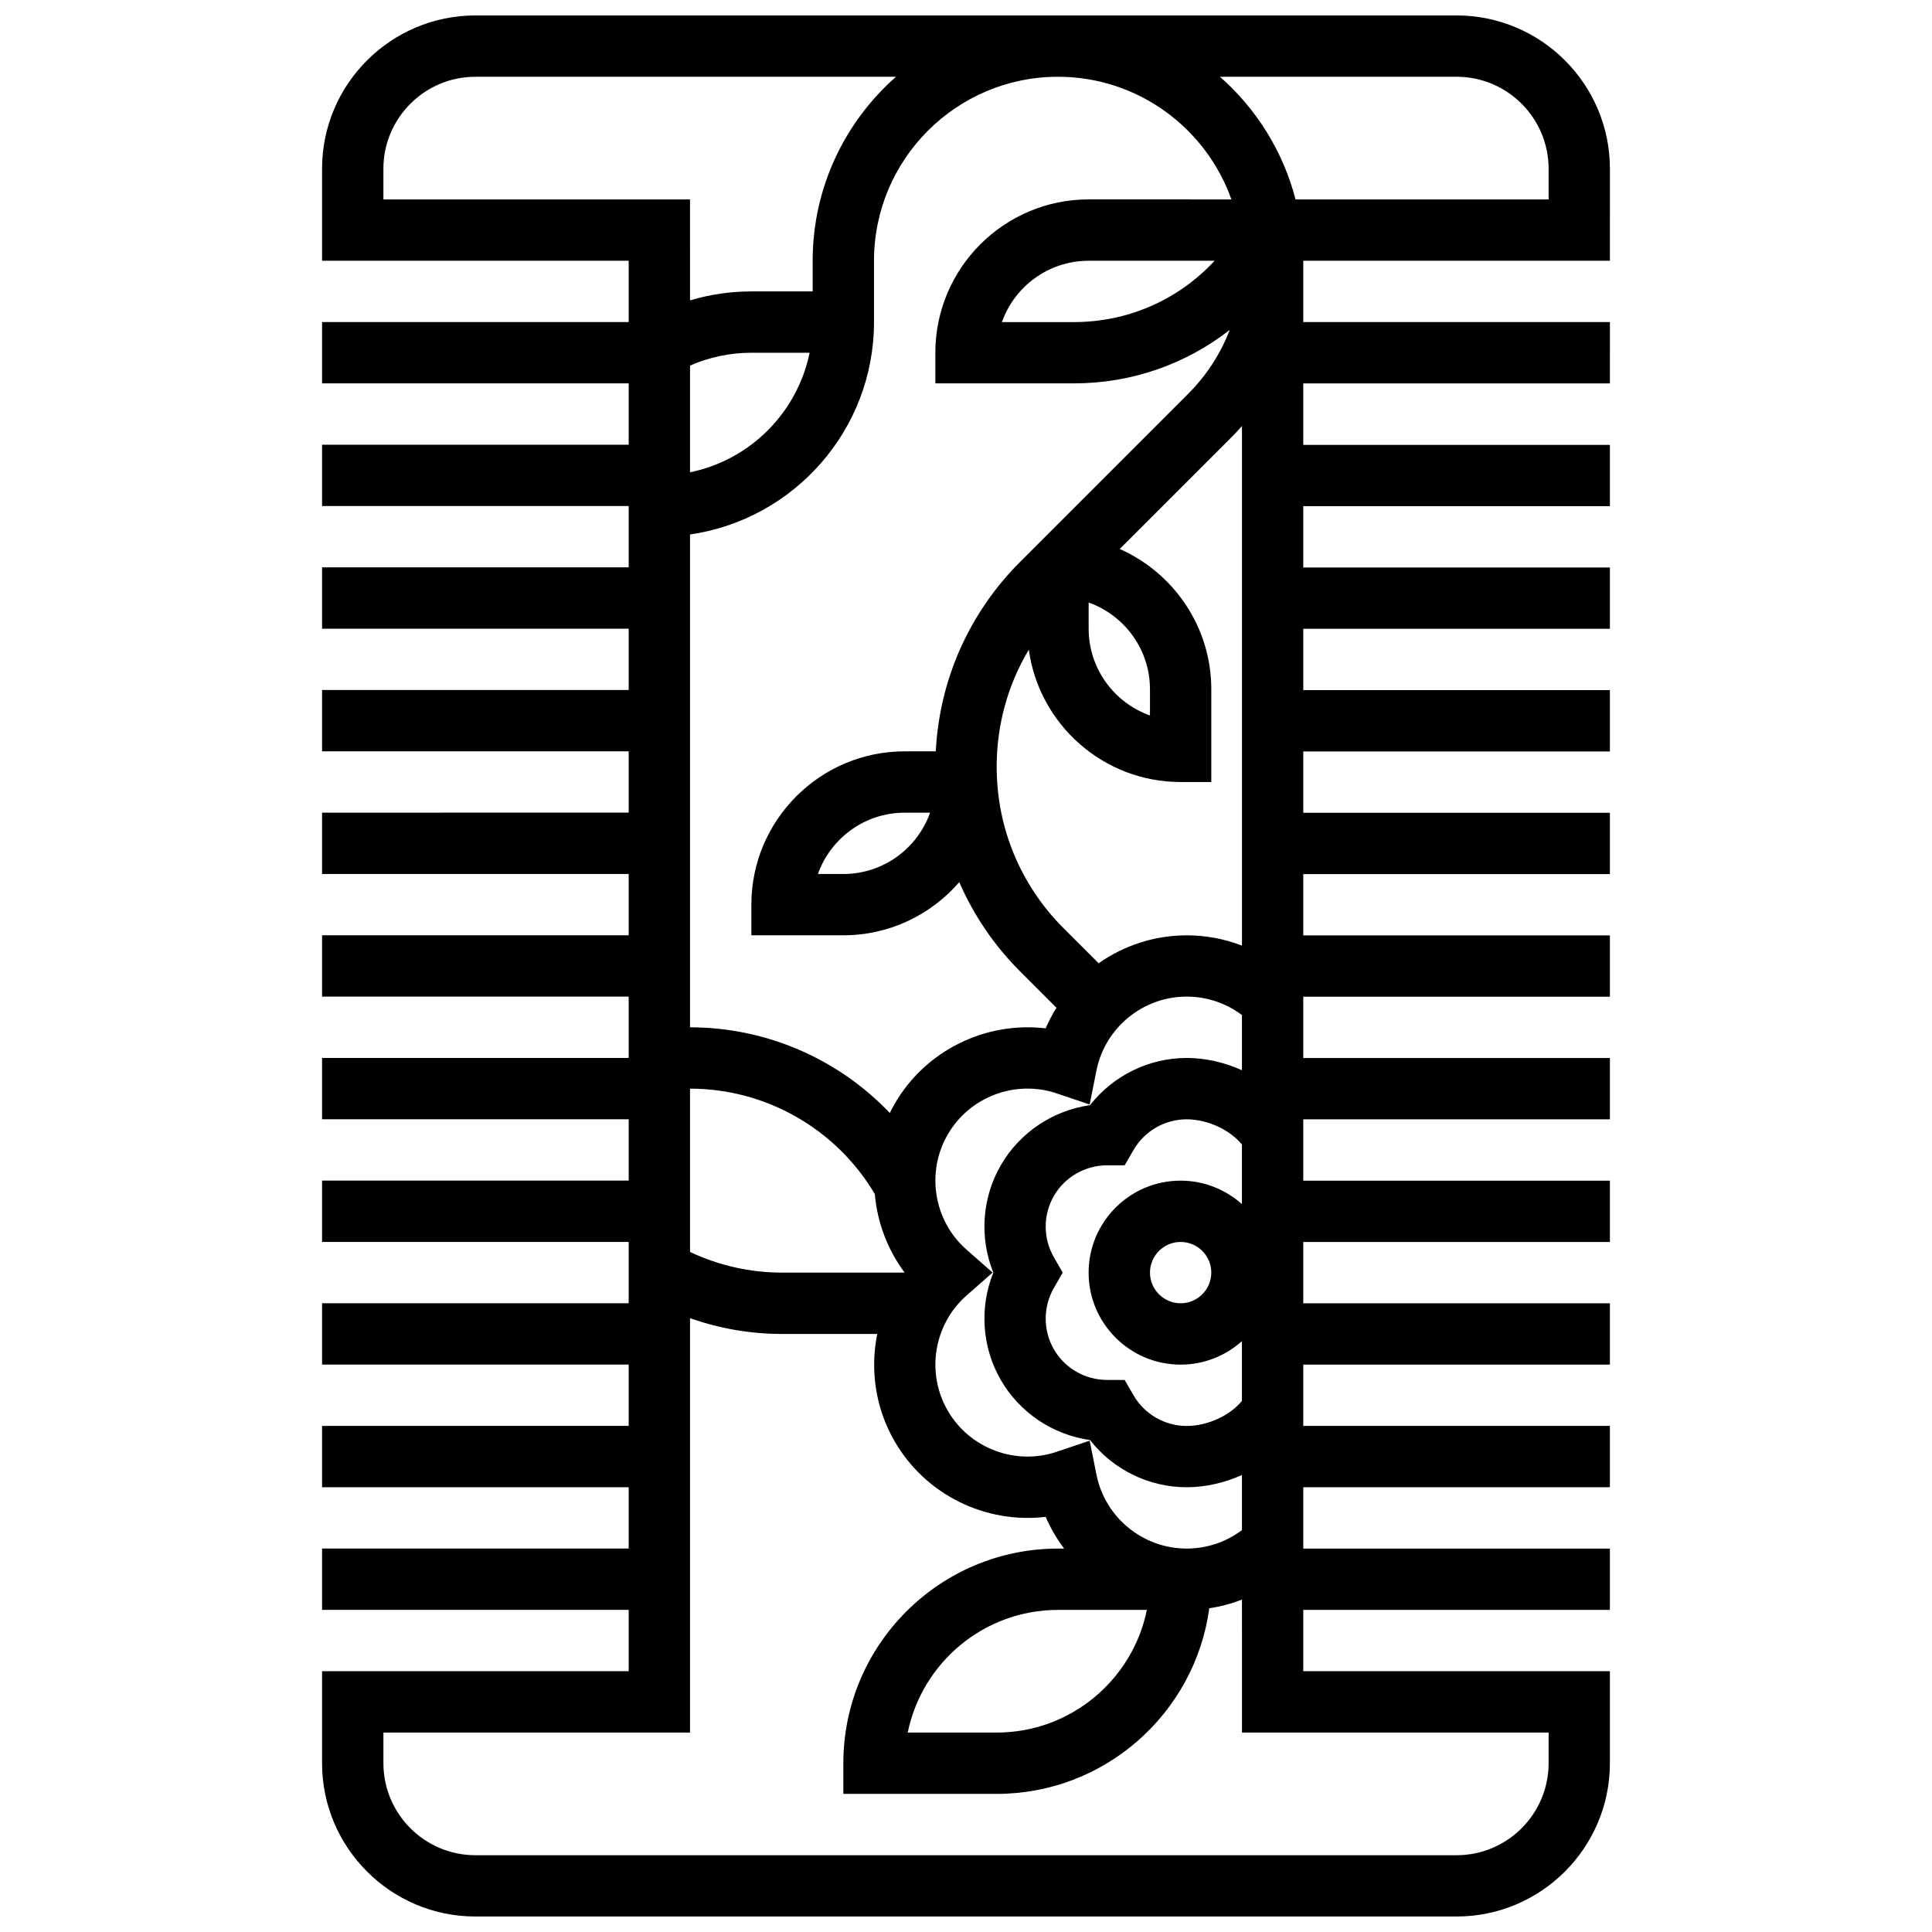 <?xml version="1.0" encoding="UTF-8"?>
<!-- Uploaded to: SVG Find, www.svgrepo.com, Generator: SVG Find Mixer Tools -->
<svg width="800px" height="800px" version="1.1" viewBox="144 144 512 512" xmlns="http://www.w3.org/2000/svg">
 <defs>
  <clipPath id="a">
   <path d="m229 148.09h342v503.81h-342z"/>
  </clipPath>
 </defs>
 <g clip-path="url(#a)">
  <path d="m489.38 213.1h81.258l0.004-24.379c0-22.402-18.227-40.629-40.629-40.629h-260.03c-22.406 0-40.633 18.227-40.633 40.629v24.379h81.258v16.25h-81.258v16.25h81.258v16.25l-81.258 0.004v16.25h81.258v16.25l-81.258 0.004v16.25h81.258v16.25l-81.258 0.004v16.25h81.258v16.25l-81.258 0.004v16.25h81.258v16.25l-81.258 0.004v16.25h81.258v16.25l-81.258 0.004v16.25h81.258v16.25l-81.258 0.004v16.25h81.258v16.25l-81.258 0.004v16.25h81.258v16.25l-81.258 0.004v16.25h81.258v16.25l-81.258 0.004v16.25h81.258v16.25l-81.258 0.004v24.379c0 22.402 18.227 40.629 40.629 40.629h260.03c22.402 0 40.629-18.227 40.629-40.629v-24.379h-81.258v-16.25h81.258v-16.25h-81.258v-16.25h81.258v-16.25h-81.258v-16.25h81.258v-16.25h-81.258v-16.25h81.258v-16.25h-81.258v-16.25h81.258v-16.25h-81.258v-16.25h81.258v-16.25h-81.258v-16.25h81.258v-16.25h-81.258v-16.25h81.258v-16.25h-81.258v-16.25h81.258v-16.25h-81.258v-16.25h81.258v-16.25h-81.258v-16.289h81.258l0.004-16.254h-81.258l-0.004-15.434zm-66.086 264.1c-2.894-5.023-2.898-11.254-0.008-16.258 2.891-5.004 8.285-8.117 14.082-8.121l4.68-0.004 2.344-4.051c2.902-5.019 8.297-8.137 14.078-8.137 5.543 0 11.477 2.777 14.652 6.676v15.805c-4.316-3.867-10.012-6.227-16.25-6.227-13.441 0-24.379 10.938-24.379 24.379s10.938 24.379 24.379 24.379c6.238 0 11.934-2.359 16.25-6.227v15.844c-3.168 3.875-9.102 6.637-14.652 6.637-5.781 0-11.176-3.117-14.078-8.137l-2.344-4.055-4.68-0.004c-5.797-0.004-11.195-3.117-14.082-8.121-2.891-5.004-2.887-11.234 0.008-16.258l2.34-4.066zm41.711 4.055c0 4.481-3.644 8.125-8.125 8.125-4.481 0-8.125-3.644-8.125-8.125 0-4.481 3.644-8.125 8.125-8.125 4.477 0 8.125 3.644 8.125 8.125zm-6.527-56.883c-10.047 0-19.504 4.699-25.617 12.512-9.816 1.387-18.621 7.231-23.645 15.93-5.023 8.699-5.68 19.242-1.973 28.441-3.707 9.199-3.047 19.738 1.973 28.441 5.023 8.699 13.824 14.543 23.645 15.93 6.109 7.809 15.57 12.512 25.617 12.512 5.008 0 10.059-1.184 14.652-3.246v14.598c-4.203 3.176-9.301 4.898-14.652 4.898-11.574 0-21.625-8.219-23.895-19.543l-1.816-9.051-8.746 2.949c-10.945 3.691-23.086-0.902-28.875-10.926-5.785-10.023-3.691-22.836 4.977-30.469l6.93-6.098-6.93-6.098c-8.672-7.633-10.766-20.445-4.977-30.469 5.785-10.023 17.926-14.617 28.875-10.926l8.746 2.949 1.816-9.051c2.273-11.324 12.324-19.543 23.895-19.543 5.352 0 10.449 1.727 14.652 4.898v14.609c-4.598-2.062-9.645-3.25-14.652-3.25zm-10.543 146.27c-3.777 18.523-20.191 32.504-39.812 32.504h-23.562c3.777-18.523 20.191-32.504 39.812-32.504zm-121.07-329.76c5.102-2.227 10.637-3.402 16.254-3.402h15.434c-3.238 15.895-15.793 28.438-31.688 31.68zm0 191.62c20.125 0 38.73 10.656 48.965 27.918 0.656 7.457 3.328 14.707 7.918 20.836h-32.504c-8.465 0-16.801-1.891-24.379-5.484zm54.207 4.062c-0.453 0.781-0.863 1.578-1.258 2.383-13.633-14.297-32.691-22.699-52.949-22.699v-130.61c27.527-3.957 48.754-27.688 48.754-56.293v-16.25c0-26.883 21.871-48.754 48.754-48.754 21.188 0 39.25 13.586 45.961 32.504l-37.828-0.004c-22.402 0-40.629 18.227-40.629 40.629v8.125h36.793c15.27 0 29.676-5.137 41.227-14.172-2.418 6.285-6.133 12.059-11.039 16.961l-44.488 44.488c-13.539 13.539-21.398 31.25-22.379 50.234l-8.242 0.004c-22.402 0-40.629 18.227-40.629 40.629v8.125h24.379c12.262 0 23.262-5.469 30.719-14.086 3.793 8.727 9.219 16.758 16.148 23.688l9.602 9.602c-1.082 1.734-2.039 3.555-2.852 5.457-15.855-1.887-31.812 5.777-40.043 20.035zm84.805-223.46c-9.449 10.242-22.828 16.25-37.211 16.25h-19.148c3.356-9.461 12.391-16.25 22.984-16.25zm-33.371 90.57c9.453 3.363 16.25 12.414 16.25 22.98v6.949c-9.461-3.356-16.25-12.391-16.25-22.984zm-42.023 55.695c-3.356 9.461-12.391 16.25-22.984 16.25h-6.734c3.356-9.461 12.391-16.25 22.984-16.25zm68 32.504c-8.59 0-16.668 2.723-23.332 7.406l-9.293-9.293c-11.434-11.434-17.73-26.637-17.73-42.805 0-11.094 2.965-21.727 8.516-31.004 2.723 19.777 19.723 35.066 40.238 35.066h8.125v-24.594c0-16.535-10-30.84-24.262-37.164l29.602-29.602c0.969-0.969 1.891-1.969 2.789-2.988v137.7c-4.617-1.781-9.566-2.727-14.652-2.727zm71.535-227.53c13.441 0 24.379 10.934 24.379 24.379v8.125h-67.066c-3.301-12.777-10.406-24.031-20.02-32.504zm-284.41 32.504v-8.125c0-13.441 10.938-24.379 24.379-24.379h111.46c-13.527 11.922-22.082 29.355-22.082 48.758v8.125h-16.25c-5.527 0-11.004 0.809-16.25 2.371l-0.004-26.75zm308.79 406.3v8.125c0 13.441-10.938 24.379-24.379 24.379h-260.03c-13.441 0-24.379-10.938-24.379-24.379v-8.125h81.258v-109.82c7.789 2.75 16.039 4.184 24.379 4.184h25.238c-1.93 9.473-0.512 19.609 4.59 28.441 8.234 14.258 24.195 21.922 40.043 20.027 1.293 3.019 2.945 5.836 4.887 8.414l-1.625-0.004c-31.363 0-56.883 25.516-56.883 56.883v8.125h40.629c28.758 0 52.582-21.453 56.348-49.195 2.981-0.438 5.879-1.215 8.66-2.289l0.004 35.234z"/>
 </g>
</svg>